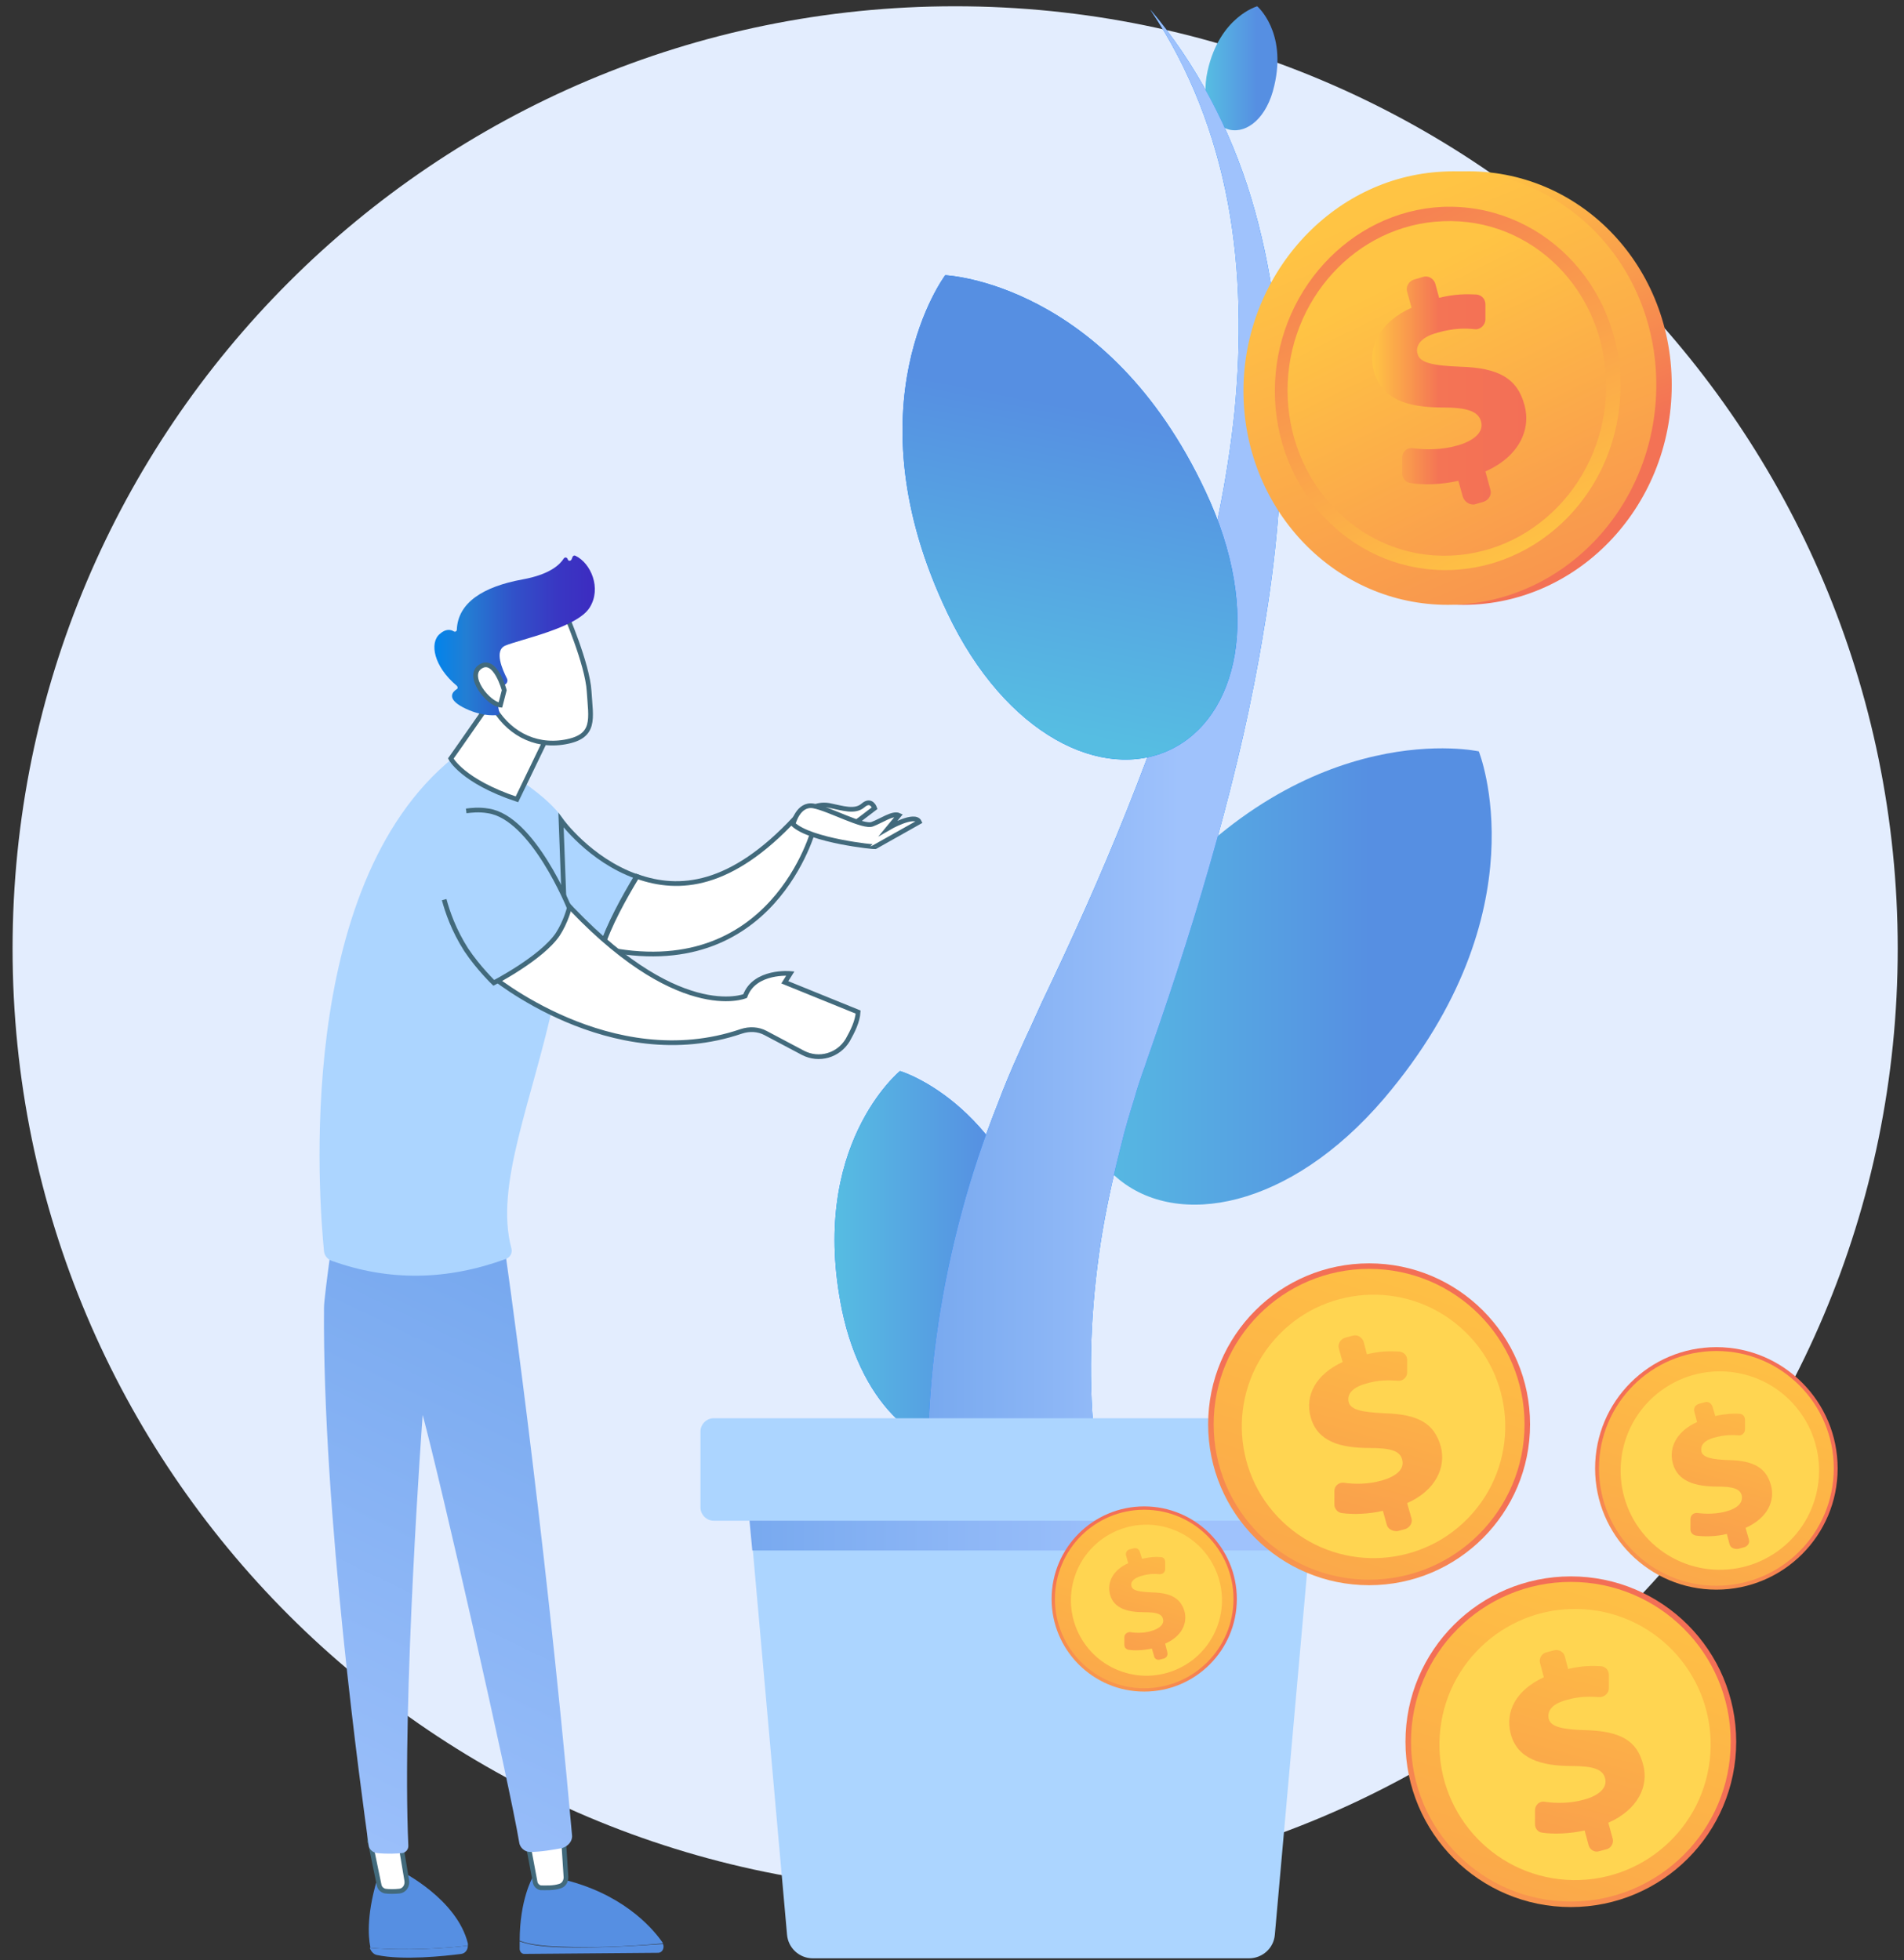 <svg width="101" height="104" viewBox="0 0 101 104" fill="none" xmlns="http://www.w3.org/2000/svg">
<rect x="0" y="0" width="101" height="104" fill="#333333" stroke="none"/>
<g clip-path="url(#clip0_3857_80393)">
<path d="M50.667 100.333C78.281 100.333 100.667 77.948 100.667 50.333C100.667 22.719 78.281 0.333 50.667 0.333C23.052 0.333 0.667 22.719 0.667 50.333C0.667 77.948 23.052 100.333 50.667 100.333Z" fill="#E3EDFE"/>
<path d="M24.819 103.228C24.819 103.198 24.819 103.14 24.819 103.111C24.234 100.742 21.281 99.28 21.281 99.28L20.111 99.368C19.439 101.444 19.526 102.731 19.643 103.286C19.643 103.315 19.643 103.315 19.643 103.345C20.579 103.432 22.567 103.491 24.819 103.228Z" fill="#568FE2"/>
<path d="M19.614 103.345C19.672 103.52 19.818 103.696 19.994 103.725C21.368 104.017 23.561 103.784 24.468 103.667C24.672 103.637 24.818 103.462 24.818 103.228C22.567 103.491 20.579 103.433 19.614 103.345Z" fill="#568FE2"/>
<path d="M19.614 97.614L20.111 100.012C20.14 100.187 20.286 100.304 20.433 100.334C20.637 100.363 20.93 100.363 21.193 100.334C21.456 100.304 21.631 100.041 21.573 99.749L21.222 97.644H19.614V97.614Z" fill="white" stroke="#426A7C" stroke-width="0.25" stroke-miterlimit="10"/>
<path d="M29.877 103.316C28.59 103.287 27.918 103.141 27.567 102.994C27.567 103.111 27.567 103.257 27.567 103.404C27.567 103.55 27.684 103.667 27.801 103.667L34.906 103.608C35.14 103.608 35.257 103.345 35.169 103.141C34.234 103.199 31.865 103.374 29.877 103.316Z" fill="#568FE2"/>
<path d="M35.169 103.111C35.169 103.082 35.14 103.082 35.14 103.053C34.526 102.176 32.918 100.421 29.76 99.69L28.24 99.632C28.24 99.632 27.567 100.801 27.567 102.965C27.918 103.111 28.59 103.257 29.877 103.287C31.865 103.374 34.234 103.199 35.169 103.111Z" fill="#568FE2"/>
<path d="M27.919 97.409C27.948 97.526 28.27 99.222 28.387 99.865C28.416 100.011 28.533 100.128 28.679 100.158C28.942 100.158 29.352 100.187 29.702 100.07C29.907 100.011 30.024 99.807 30.024 99.602L29.849 96.912L27.919 97.409Z" fill="white" stroke="#426A7C" stroke-width="0.25" stroke-miterlimit="10"/>
<path d="M26.749 66.064C26.749 66.064 28.825 80.363 30.345 97.38C30.374 97.702 30.111 97.965 29.819 98.053C29.351 98.14 28.678 98.257 28.123 98.257C27.831 98.257 27.567 98.023 27.538 97.731C27.041 94.719 23.386 78.638 22.421 75.07C22.421 75.07 21.31 90.129 21.661 97.936C21.661 98.14 21.515 98.287 21.339 98.316C21.047 98.345 20.579 98.374 19.994 98.316C19.76 98.287 19.585 98.111 19.556 97.906C19.205 95.363 17.099 80.246 17.187 69.368C17.187 68.754 17.918 63.696 17.918 63.696L26.749 66.064Z" fill="url(#paint0_linear_3857_80393)"/>
<path d="M17.567 66.883C17.363 66.795 17.216 66.62 17.187 66.386C16.924 63.696 15.579 47.058 24.029 40.216C24.029 40.216 24.526 38.959 28.503 42.058C32.479 45.187 30.345 48.462 29.409 52.965C28.24 58.432 26.222 62.877 27.129 66.24C27.187 66.473 27.07 66.707 26.836 66.795C23.707 67.935 20.637 67.994 17.567 66.883Z" fill="#ACD5FF"/>
<path d="M27.304 35.216C27.304 35.45 23.912 40.245 23.912 40.245C23.912 40.245 24.526 41.444 27.421 42.409L29.907 37.263L27.304 35.216Z" fill="white" stroke="#426A7C" stroke-width="0.25" stroke-miterlimit="10"/>
<path d="M29.964 32.468C29.964 32.468 31.163 35.216 31.251 36.678C31.339 38.14 31.631 39.076 29.964 39.368C28.298 39.661 26.865 38.813 26.105 37.38C26.105 37.38 24.906 35.158 25.169 34.252C25.462 33.345 29.964 32.468 29.964 32.468Z" fill="white" stroke="#426A7C" stroke-width="0.25" stroke-miterlimit="10"/>
<path d="M26.69 36.357L26.777 36.328C26.894 36.269 26.953 36.123 26.894 36.006C26.66 35.538 26.193 34.515 26.807 34.252C27.567 33.93 30.608 33.316 31.28 32.234C31.924 31.211 31.339 29.866 30.52 29.485C30.462 29.456 30.403 29.485 30.374 29.544L30.315 29.69C30.257 29.778 30.14 29.778 30.111 29.661C30.081 29.573 29.965 29.544 29.906 29.632C29.701 29.953 29.175 30.48 27.713 30.743C25.637 31.123 24.292 31.971 24.233 33.404C24.233 33.491 24.146 33.55 24.058 33.491C23.912 33.404 23.649 33.345 23.327 33.637C22.771 34.105 23.006 35.363 24.233 36.386C24.292 36.444 24.292 36.532 24.233 36.561C24 36.708 23.678 37.059 24.555 37.526C25.462 37.994 26.134 37.965 26.397 37.936C26.456 37.936 26.514 37.877 26.485 37.789L26.222 36.532C26.193 36.474 26.251 36.386 26.339 36.386H26.69V36.357Z" fill="url(#paint1_linear_3857_80393)"/>
<path d="M26.748 36.62C26.748 36.62 26.28 34.865 25.491 35.363C24.701 35.86 25.9 37.351 26.544 37.409L26.748 36.62Z" fill="white" stroke="#426A7C" stroke-width="0.25" stroke-miterlimit="10"/>
<path d="M29.76 43.521L29.994 49.778C30.667 50.012 31.281 50.188 31.895 50.304C32.275 49.106 33.094 47.614 33.766 46.503C31.281 45.626 29.76 43.521 29.76 43.521Z" fill="#ACD5FF" stroke="#426A7C" stroke-width="0.25" stroke-miterlimit="10"/>
<path d="M42.187 43.404C38.766 47.088 36.018 47.293 33.795 46.503C33.123 47.614 32.304 49.076 31.924 50.304C41.018 52.322 43.181 43.93 43.181 43.93L42.187 43.404Z" fill="white" stroke="#426A7C" stroke-width="0.25" stroke-miterlimit="10"/>
<path d="M42.86 43.023C42.86 43.023 43.24 42.614 43.971 42.731C44.702 42.877 45.345 43.111 45.784 42.731C46.222 42.351 46.398 42.877 46.398 42.877L45.053 43.901L42.86 43.023Z" fill="white" stroke="#426A7C" stroke-width="0.25" stroke-miterlimit="10"/>
<path d="M42.07 43.725C42.07 43.725 42.333 42.614 43.152 42.76C43.97 42.907 45.812 43.93 46.28 43.725C46.748 43.55 47.362 43.111 47.684 43.257L47.128 43.93C47.128 43.93 48.532 43.111 48.766 43.608L46.426 44.924C46.426 44.953 42.976 44.602 42.07 43.725Z" fill="white" stroke="#426A7C" stroke-width="0.25" stroke-miterlimit="10"/>
<path d="M25.988 51.708C25.988 51.708 32.392 57.088 39.322 54.72C39.76 54.574 40.228 54.603 40.608 54.807L42.596 55.86C43.444 56.299 44.468 56.006 44.965 55.188C45.228 54.72 45.491 54.193 45.52 53.696L41.632 52.117L41.924 51.65C41.924 51.65 40.023 51.474 39.526 52.848C39.526 52.848 35.901 54.369 29.79 47.644C29.79 47.644 27.012 50.012 25.988 51.708Z" fill="white" stroke="#426A7C" stroke-width="0.25" stroke-miterlimit="10"/>
<path d="M23.561 47.731C23.737 48.374 24.059 49.339 24.731 50.392C25.374 51.357 26.193 52.146 26.193 52.146C26.193 52.146 28.737 50.831 29.585 49.573C30.023 48.901 30.199 48.17 30.199 48.17C30.199 48.17 28.269 43.374 25.901 43.024C25.404 42.936 24.965 42.994 24.731 43.024" fill="#ACD5FF"/>
<path d="M23.561 47.731C23.737 48.374 24.059 49.339 24.731 50.392C25.374 51.357 26.193 52.146 26.193 52.146C26.193 52.146 28.737 50.831 29.585 49.573C30.023 48.901 30.199 48.17 30.199 48.17C30.199 48.17 28.269 43.374 25.901 43.024C25.404 42.936 24.965 42.994 24.731 43.024" stroke="#426A7C" stroke-width="0.25" stroke-miterlimit="10"/>
<path d="M47.743 56.824C47.743 56.824 42.86 60.801 44.673 69.543C45.755 74.69 48.971 77.321 51.778 76.766C54.585 76.181 56.544 72.526 55.521 67.35C53.767 58.608 47.743 56.824 47.743 56.824Z" fill="#007CFF"/>
<path d="M47.743 56.824C47.743 56.824 42.86 60.801 44.673 69.543C45.755 74.69 48.971 77.321 51.778 76.766C54.585 76.181 56.544 72.526 55.521 67.35C53.767 58.608 47.743 56.824 47.743 56.824Z" fill="url(#paint2_linear_3857_80393)"/>
<path d="M78.445 39.865C78.445 39.865 69.498 37.877 61.106 47.847C56.164 53.725 56.047 59.777 59.264 62.497C62.451 65.216 68.416 64.134 73.416 58.286C81.866 48.345 78.445 39.865 78.445 39.865Z" fill="url(#paint3_linear_3857_80393)"/>
<path d="M66.691 0.333C66.691 0.333 64.703 0.889 64.059 3.754C63.679 5.45 64.323 6.678 65.229 6.883C66.165 7.088 67.217 6.24 67.597 4.544C68.27 1.678 66.691 0.333 66.691 0.333Z" fill="url(#paint4_linear_3857_80393)"/>
<path d="M50.843 88.93C49.674 84.807 49.177 80.568 49.235 76.415C49.323 72.263 49.966 68.17 51.019 64.281C51.545 62.322 52.188 60.421 52.919 58.579C53.27 57.644 53.65 56.737 54.06 55.831C54.264 55.363 54.469 54.924 54.674 54.486L54.966 53.842L55.258 53.199C56.867 49.837 58.387 46.474 59.761 43.024C61.136 39.603 62.364 36.123 63.358 32.585C64.352 29.047 65.112 25.451 65.492 21.796C65.843 18.141 65.814 14.427 65.141 10.802C64.469 7.176 63.124 3.638 61.019 0.509C63.446 3.375 65.258 6.825 66.37 10.509C67.481 14.193 67.948 18.053 68.007 21.913C68.036 25.772 67.685 29.632 67.042 33.404C66.428 37.205 65.551 40.948 64.527 44.632C63.504 48.316 62.334 51.971 61.077 55.568L60.843 56.24L60.726 56.591L60.609 56.913C60.463 57.351 60.317 57.761 60.2 58.199C59.937 59.047 59.674 59.895 59.469 60.772C59.03 62.497 58.65 64.222 58.387 65.918C57.861 69.369 57.715 72.819 58.036 76.152C58.358 79.486 59.118 82.731 60.375 85.743L50.843 88.93Z" fill="#007CFF"/>
<path d="M50.843 88.93C49.674 84.807 49.177 80.568 49.235 76.415C49.323 72.263 49.966 68.17 51.019 64.281C51.545 62.322 52.188 60.421 52.919 58.579C53.27 57.644 53.65 56.737 54.06 55.831C54.264 55.363 54.469 54.924 54.674 54.486L54.966 53.842L55.258 53.199C56.867 49.837 58.387 46.474 59.761 43.024C61.136 39.603 62.364 36.123 63.358 32.585C64.352 29.047 65.112 25.451 65.492 21.796C65.843 18.141 65.814 14.427 65.141 10.802C64.469 7.176 63.124 3.638 61.019 0.509C63.446 3.375 65.258 6.825 66.37 10.509C67.481 14.193 67.948 18.053 68.007 21.913C68.036 25.772 67.685 29.632 67.042 33.404C66.428 37.205 65.551 40.948 64.527 44.632C63.504 48.316 62.334 51.971 61.077 55.568L60.843 56.24L60.726 56.591L60.609 56.913C60.463 57.351 60.317 57.761 60.2 58.199C59.937 59.047 59.674 59.895 59.469 60.772C59.03 62.497 58.65 64.222 58.387 65.918C57.861 69.369 57.715 72.819 58.036 76.152C58.358 79.486 59.118 82.731 60.375 85.743L50.843 88.93Z" fill="url(#paint5_linear_3857_80393)"/>
<path d="M69.731 79.135L69.439 82.263L67.626 102.643C67.568 103.374 66.954 103.901 66.252 103.901H43.123C42.392 103.901 41.807 103.345 41.749 102.643L39.936 82.263L39.644 79.135H69.731Z" fill="#ACD5FF"/>
<path d="M50.141 14.602C50.141 14.602 44.966 21.474 50.258 32.526C53.358 39.047 58.504 41.474 62.071 39.778C65.638 38.082 67.013 32.585 63.943 26.064C58.738 14.953 50.141 14.602 50.141 14.602Z" fill="#007CFF"/>
<path d="M50.141 14.602C50.141 14.602 44.966 21.474 50.258 32.526C53.358 39.047 58.504 41.474 62.071 39.778C65.638 38.082 67.013 32.585 63.943 26.064C58.738 14.953 50.141 14.602 50.141 14.602Z" fill="url(#paint6_linear_3857_80393)"/>
<path d="M69.731 79.135L69.468 82.263H39.907L39.614 79.135H69.731Z" fill="url(#paint7_linear_3857_80393)"/>
<path d="M71.486 80.684H37.86C37.48 80.684 37.158 80.362 37.158 79.982V75.947C37.158 75.567 37.48 75.245 37.86 75.245H71.486C71.866 75.245 72.188 75.567 72.188 75.947V79.982C72.188 80.391 71.866 80.684 71.486 80.684Z" fill="#ACD5FF"/>
<path d="M60.696 89.749C63.409 89.749 65.609 87.549 65.609 84.836C65.609 82.123 63.409 79.924 60.696 79.924C57.983 79.924 55.784 82.123 55.784 84.836C55.784 87.549 57.983 89.749 60.696 89.749Z" fill="url(#paint8_linear_3857_80393)"/>
<path d="M60.696 89.573C63.312 89.573 65.433 87.453 65.433 84.837C65.433 82.22 63.312 80.1 60.696 80.1C58.08 80.1 55.959 82.22 55.959 84.837C55.959 87.453 58.08 89.573 60.696 89.573Z" fill="url(#paint9_linear_3857_80393)"/>
<path d="M64.61 86.182C65.317 84.085 64.191 81.812 62.095 81.105C59.999 80.397 57.726 81.523 57.019 83.62C56.311 85.716 57.437 87.989 59.533 88.696C61.629 89.404 63.902 88.278 64.61 86.182Z" fill="#FFD551"/>
<path d="M61.222 87.877L61.105 87.468C60.667 87.556 60.199 87.585 59.848 87.527C59.731 87.497 59.643 87.41 59.643 87.263V86.854C59.643 86.708 59.79 86.591 59.936 86.591C60.287 86.649 60.696 86.649 61.076 86.532C61.486 86.415 61.778 86.182 61.69 85.889C61.632 85.626 61.339 85.538 60.696 85.538C59.79 85.538 59.088 85.334 58.883 84.603C58.708 83.93 59.059 83.287 59.848 82.936L59.731 82.527C59.702 82.38 59.76 82.263 59.907 82.205L60.141 82.147C60.287 82.117 60.404 82.176 60.462 82.322L60.579 82.702C60.988 82.614 61.31 82.585 61.573 82.614C61.719 82.614 61.807 82.731 61.807 82.877V83.258C61.807 83.404 61.69 83.521 61.515 83.521C61.281 83.492 60.959 83.492 60.55 83.609C60.053 83.755 59.965 83.989 60.023 84.164C60.082 84.398 60.433 84.456 61.135 84.486C62.129 84.515 62.626 84.807 62.831 85.48C63.006 86.123 62.684 86.825 61.807 87.205L61.924 87.673C61.953 87.819 61.895 87.936 61.749 87.994L61.515 88.053C61.398 88.082 61.252 88.024 61.222 87.877Z" fill="url(#paint10_linear_3857_80393)"/>
<path d="M72.626 84.105C77.341 84.105 81.164 80.283 81.164 75.567C81.164 70.852 77.341 67.029 72.626 67.029C67.91 67.029 64.088 70.852 64.088 75.567C64.088 80.283 67.91 84.105 72.626 84.105Z" fill="url(#paint11_linear_3857_80393)"/>
<path d="M72.626 83.813C77.18 83.813 80.871 80.121 80.871 75.567C80.871 71.013 77.18 67.321 72.626 67.321C68.072 67.321 64.38 71.013 64.38 75.567C64.38 80.121 68.072 83.813 72.626 83.813Z" fill="url(#paint12_linear_3857_80393)"/>
<path d="M78.133 80.266C80.666 77.354 80.359 72.94 77.447 70.407C74.535 67.874 70.121 68.181 67.588 71.093C65.055 74.005 65.362 78.419 68.274 80.952C71.186 83.486 75.6 83.178 78.133 80.266Z" fill="#FFD551"/>
<path d="M73.561 80.889L73.357 80.158C72.597 80.334 71.778 80.363 71.164 80.275C70.959 80.246 70.784 80.041 70.784 79.836V79.105C70.784 78.842 71.017 78.638 71.281 78.667C71.865 78.754 72.567 78.754 73.298 78.55C74.029 78.345 74.526 77.965 74.38 77.439C74.263 76.971 73.766 76.825 72.655 76.825C71.076 76.825 69.877 76.474 69.526 75.187C69.205 74.018 69.819 72.907 71.222 72.263L71.017 71.532C70.959 71.298 71.105 71.064 71.339 70.977L71.778 70.86C72.012 70.801 72.246 70.948 72.333 71.181L72.509 71.854C73.21 71.678 73.766 71.678 74.234 71.708C74.468 71.737 74.643 71.912 74.643 72.146V72.819C74.643 73.082 74.409 73.287 74.146 73.257C73.737 73.228 73.152 73.199 72.48 73.404C71.602 73.638 71.456 74.076 71.544 74.398C71.661 74.807 72.246 74.924 73.474 74.983C75.228 75.041 76.076 75.509 76.427 76.737C76.719 77.848 76.164 79.076 74.643 79.749L74.877 80.567C74.936 80.801 74.79 81.035 74.555 81.123L74.117 81.24C73.854 81.24 73.62 81.123 73.561 80.889Z" fill="url(#paint13_linear_3857_80393)"/>
<path d="M83.327 101.181C88.172 101.181 92.099 97.254 92.099 92.409C92.099 87.565 88.172 83.637 83.327 83.637C78.483 83.637 74.555 87.565 74.555 92.409C74.555 97.254 78.483 101.181 83.327 101.181Z" fill="url(#paint14_linear_3857_80393)"/>
<path d="M83.327 100.889C88.01 100.889 91.807 97.093 91.807 92.41C91.807 87.727 88.01 83.93 83.327 83.93C78.644 83.93 74.848 87.727 74.848 92.41C74.848 97.093 78.644 100.889 83.327 100.889Z" fill="url(#paint15_linear_3857_80393)"/>
<path d="M90.728 93.026C90.987 89.062 87.983 85.638 84.019 85.379C80.054 85.121 76.631 88.124 76.372 92.089C76.113 96.053 79.117 99.476 83.081 99.735C87.045 99.994 90.469 96.99 90.728 93.026Z" fill="#FFD551"/>
<path d="M84.263 97.877L84.059 97.117C83.269 97.292 82.421 97.322 81.807 97.234C81.573 97.205 81.427 97 81.427 96.795V96.035C81.427 95.772 81.661 95.538 81.954 95.597C82.568 95.684 83.299 95.684 84.03 95.48C84.79 95.275 85.287 94.865 85.141 94.339C85.024 93.871 84.498 93.696 83.357 93.696C81.749 93.696 80.492 93.316 80.141 92C79.819 90.801 80.433 89.661 81.895 88.988L81.691 88.228C81.632 87.994 81.778 87.731 82.012 87.672L82.451 87.556C82.685 87.497 82.948 87.643 83.006 87.877L83.182 88.55C83.913 88.374 84.468 88.374 84.936 88.403C85.17 88.433 85.345 88.608 85.345 88.871V89.573C85.345 89.836 85.112 90.041 84.848 90.041C84.41 90.012 83.825 89.983 83.123 90.187C82.217 90.421 82.071 90.86 82.158 91.21C82.275 91.62 82.889 91.766 84.147 91.795C85.96 91.854 86.837 92.351 87.158 93.608C87.48 94.749 86.895 96.006 85.316 96.708L85.55 97.556C85.609 97.79 85.462 98.053 85.228 98.111L84.79 98.228C84.585 98.287 84.322 98.14 84.263 97.877Z" fill="url(#paint16_linear_3857_80393)"/>
<path d="M91.047 84.34C94.6 84.34 97.48 81.46 97.48 77.907C97.48 74.354 94.6 71.474 91.047 71.474C87.494 71.474 84.614 74.354 84.614 77.907C84.614 81.46 87.494 84.34 91.047 84.34Z" fill="url(#paint17_linear_3857_80393)"/>
<path d="M91.047 84.135C94.487 84.135 97.275 81.346 97.275 77.907C97.275 74.467 94.487 71.678 91.047 71.678C87.608 71.678 84.819 74.467 84.819 77.907C84.819 81.346 87.608 84.135 91.047 84.135Z" fill="url(#paint18_linear_3857_80393)"/>
<path d="M94.517 82.134C96.788 80.32 97.158 77.008 95.344 74.737C93.529 72.466 90.217 72.096 87.946 73.91C85.675 75.725 85.305 79.036 87.119 81.307C88.934 83.579 92.246 83.949 94.517 82.134Z" fill="#FFD551"/>
<path d="M91.749 81.941L91.602 81.385C91.017 81.532 90.403 81.532 89.965 81.473C89.789 81.444 89.672 81.298 89.672 81.151V80.596C89.672 80.391 89.848 80.245 90.053 80.274C90.491 80.333 91.047 80.333 91.573 80.187C92.129 80.04 92.48 79.748 92.392 79.339C92.304 78.988 91.924 78.871 91.105 78.871C89.936 78.871 89 78.608 88.737 77.643C88.503 76.766 88.971 75.918 90.023 75.45L89.877 74.894C89.819 74.719 89.936 74.543 90.111 74.485L90.433 74.397C90.608 74.339 90.784 74.456 90.842 74.631L90.988 75.128C91.514 75.011 91.953 74.982 92.275 75.011C92.45 75.011 92.567 75.157 92.567 75.333V75.83C92.567 76.035 92.392 76.181 92.216 76.152C91.895 76.122 91.485 76.122 90.959 76.269C90.287 76.444 90.199 76.766 90.257 77.029C90.345 77.321 90.784 77.438 91.719 77.467C93.035 77.497 93.678 77.877 93.941 78.783C94.175 79.631 93.766 80.537 92.596 81.064L92.772 81.678C92.83 81.853 92.713 82.029 92.538 82.087L92.216 82.175C91.982 82.204 91.807 82.117 91.749 81.941Z" fill="url(#paint19_linear_3857_80393)"/>
<path d="M66.778 20.743C66.778 26.883 71.427 31.941 77.363 32.088C83.533 32.234 88.679 27 88.679 20.421C88.679 13.842 83.504 8.784 77.363 9.105C71.427 9.398 66.778 14.632 66.778 20.743Z" fill="url(#paint20_linear_3857_80393)"/>
<path d="M65.96 20.743C65.96 26.883 70.609 31.941 76.544 32.088C82.714 32.234 87.86 27 87.86 20.421C87.86 13.842 82.685 8.784 76.544 9.105C70.609 9.398 65.96 14.632 65.96 20.743Z" fill="url(#paint21_linear_3857_80393)"/>
<path d="M67.626 20.742C67.626 25.918 71.544 30.157 76.515 30.245C81.661 30.333 85.959 25.947 85.959 20.479C85.959 15.011 81.661 10.771 76.515 10.976C71.573 11.21 67.626 15.567 67.626 20.742Z" fill="url(#paint22_linear_3857_80393)"/>
<path d="M68.299 20.713C68.299 25.479 71.924 29.427 76.515 29.485C81.252 29.544 85.199 25.509 85.199 20.479C85.199 15.45 81.281 11.532 76.544 11.737C71.924 11.912 68.299 15.947 68.299 20.713Z" fill="url(#paint23_linear_3857_80393)"/>
<path d="M77.596 26.357L77.362 25.509C76.456 25.714 75.52 25.743 74.818 25.626C74.555 25.597 74.38 25.363 74.38 25.129V24.281C74.38 23.959 74.643 23.726 74.965 23.784C75.666 23.872 76.485 23.872 77.304 23.638C78.152 23.404 78.737 22.936 78.561 22.351C78.415 21.825 77.83 21.62 76.544 21.62C74.701 21.62 73.298 21.211 72.889 19.72C72.508 18.375 73.24 17.059 74.877 16.328L74.643 15.48C74.555 15.217 74.731 14.924 74.994 14.837L75.491 14.69C75.754 14.603 76.046 14.778 76.134 15.041L76.339 15.802C77.158 15.597 77.801 15.597 78.327 15.626C78.59 15.655 78.795 15.86 78.795 16.152V16.942C78.795 17.234 78.532 17.497 78.24 17.468C77.742 17.41 77.099 17.41 76.28 17.644C75.257 17.907 75.082 18.433 75.199 18.784C75.316 19.252 76.017 19.398 77.45 19.456C79.497 19.515 80.491 20.07 80.871 21.503C81.222 22.79 80.579 24.223 78.795 25.012L79.058 25.977C79.146 26.24 78.971 26.532 78.707 26.62L78.21 26.766C77.947 26.796 77.684 26.62 77.596 26.357Z" fill="url(#paint24_linear_3857_80393)"/>
</g>
<defs>
<linearGradient id="paint0_linear_3857_80393" x1="29.614" y1="69.282" x2="8.483" y2="112.844" gradientUnits="userSpaceOnUse">
<stop stop-color="#78A9EF"/>
<stop offset="0.708" stop-color="#9FC2FC"/>
</linearGradient>
<linearGradient id="paint1_linear_3857_80393" x1="22.997" y1="33.681" x2="31.532" y2="33.681" gradientUnits="userSpaceOnUse">
<stop stop-color="#0084ED"/>
<stop offset="0.205" stop-color="#237ED3"/>
<stop offset="0.491" stop-color="#3152C9"/>
<stop offset="0.767" stop-color="#3937C3"/>
<stop offset="0.967" stop-color="#3C2DC1"/>
</linearGradient>
<linearGradient id="paint2_linear_3857_80393" x1="44.271" y1="66.844" x2="55.797" y2="66.844" gradientUnits="userSpaceOnUse">
<stop stop-color="#56BDE2"/>
<stop offset="0.709" stop-color="#568FE2"/>
</linearGradient>
<linearGradient id="paint3_linear_3857_80393" x1="57.084" y1="51.781" x2="79.119" y2="51.781" gradientUnits="userSpaceOnUse">
<stop stop-color="#56BDE2"/>
<stop offset="0.709" stop-color="#568FE2"/>
</linearGradient>
<linearGradient id="paint4_linear_3857_80393" x1="63.967" y1="3.623" x2="67.787" y2="3.623" gradientUnits="userSpaceOnUse">
<stop stop-color="#56BDE2"/>
<stop offset="0.709" stop-color="#568FE2"/>
</linearGradient>
<linearGradient id="paint5_linear_3857_80393" x1="49.244" y1="44.7" x2="68.023" y2="44.7" gradientUnits="userSpaceOnUse">
<stop stop-color="#78A9EF"/>
<stop offset="0.708" stop-color="#9FC2FC"/>
</linearGradient>
<linearGradient id="paint6_linear_3857_80393" x1="54.523" y1="38.514" x2="59.294" y2="14.891" gradientUnits="userSpaceOnUse">
<stop stop-color="#56BDE2"/>
<stop offset="0.709" stop-color="#568FE2"/>
</linearGradient>
<linearGradient id="paint7_linear_3857_80393" x1="39.615" y1="80.697" x2="69.741" y2="80.697" gradientUnits="userSpaceOnUse">
<stop stop-color="#78A9EF"/>
<stop offset="0.708" stop-color="#9FC2FC"/>
</linearGradient>
<linearGradient id="paint8_linear_3857_80393" x1="56.253" y1="94.1" x2="60.603" y2="85.009" gradientUnits="userSpaceOnUse">
<stop stop-color="#FFC444"/>
<stop offset="0.996" stop-color="#F36F56"/>
</linearGradient>
<linearGradient id="paint9_linear_3857_80393" x1="62.732" y1="78.661" x2="51.652" y2="112.114" gradientUnits="userSpaceOnUse">
<stop stop-color="#FFC444"/>
<stop offset="0.996" stop-color="#F36F56"/>
</linearGradient>
<linearGradient id="paint10_linear_3857_80393" x1="62.392" y1="79.626" x2="56.949" y2="99.119" gradientUnits="userSpaceOnUse">
<stop stop-color="#FFC444"/>
<stop offset="0.996" stop-color="#F36F56"/>
</linearGradient>
<linearGradient id="paint11_linear_3857_80393" x1="64.916" y1="91.703" x2="72.487" y2="75.877" gradientUnits="userSpaceOnUse">
<stop stop-color="#FFC444"/>
<stop offset="0.996" stop-color="#F36F56"/>
</linearGradient>
<linearGradient id="paint12_linear_3857_80393" x1="76.194" y1="64.827" x2="56.907" y2="123.062" gradientUnits="userSpaceOnUse">
<stop stop-color="#FFC444"/>
<stop offset="0.996" stop-color="#F36F56"/>
</linearGradient>
<linearGradient id="paint13_linear_3857_80393" x1="75.603" y1="66.506" x2="66.126" y2="100.44" gradientUnits="userSpaceOnUse">
<stop stop-color="#FFC444"/>
<stop offset="0.996" stop-color="#F36F56"/>
</linearGradient>
<linearGradient id="paint14_linear_3857_80393" x1="75.366" y1="109.032" x2="83.157" y2="92.748" gradientUnits="userSpaceOnUse">
<stop stop-color="#FFC444"/>
<stop offset="0.996" stop-color="#F36F56"/>
</linearGradient>
<linearGradient id="paint15_linear_3857_80393" x1="86.972" y1="81.378" x2="67.125" y2="141.301" gradientUnits="userSpaceOnUse">
<stop stop-color="#FFC444"/>
<stop offset="0.996" stop-color="#F36F56"/>
</linearGradient>
<linearGradient id="paint16_linear_3857_80393" x1="86.364" y1="83.105" x2="76.613" y2="118.023" gradientUnits="userSpaceOnUse">
<stop stop-color="#FFC444"/>
<stop offset="0.996" stop-color="#F36F56"/>
</linearGradient>
<linearGradient id="paint17_linear_3857_80393" x1="85.234" y1="90.093" x2="90.943" y2="78.161" gradientUnits="userSpaceOnUse">
<stop stop-color="#FFC444"/>
<stop offset="0.996" stop-color="#F36F56"/>
</linearGradient>
<linearGradient id="paint18_linear_3857_80393" x1="93.738" y1="69.83" x2="79.197" y2="113.735" gradientUnits="userSpaceOnUse">
<stop stop-color="#FFC444"/>
<stop offset="0.996" stop-color="#F36F56"/>
</linearGradient>
<linearGradient id="paint19_linear_3857_80393" x1="93.292" y1="71.095" x2="86.147" y2="96.679" gradientUnits="userSpaceOnUse">
<stop stop-color="#FFC444"/>
<stop offset="0.996" stop-color="#F36F56"/>
</linearGradient>
<linearGradient id="paint20_linear_3857_80393" x1="73.886" y1="11.262" x2="89.229" y2="48.474" gradientUnits="userSpaceOnUse">
<stop stop-color="#FFC444"/>
<stop offset="0.383" stop-color="#F37255"/>
<stop offset="0.996" stop-color="#F36F56"/>
</linearGradient>
<linearGradient id="paint21_linear_3857_80393" x1="73.075" y1="11.262" x2="88.417" y2="48.474" gradientUnits="userSpaceOnUse">
<stop stop-color="#FFC444"/>
<stop offset="0.996" stop-color="#F36F56"/>
</linearGradient>
<linearGradient id="paint22_linear_3857_80393" x1="81.226" y1="30.014" x2="70.478" y2="7.109" gradientUnits="userSpaceOnUse">
<stop stop-color="#FFC444"/>
<stop offset="0.996" stop-color="#F36F56"/>
</linearGradient>
<linearGradient id="paint23_linear_3857_80393" x1="73.983" y1="14.923" x2="88.191" y2="43.882" gradientUnits="userSpaceOnUse">
<stop stop-color="#FFC444"/>
<stop offset="0.996" stop-color="#F36F56"/>
</linearGradient>
<linearGradient id="paint24_linear_3857_80393" x1="72.824" y1="20.7" x2="81.003" y2="20.7" gradientUnits="userSpaceOnUse">
<stop stop-color="#FFC444"/>
<stop offset="0.427" stop-color="#F47455"/>
<stop offset="0.996" stop-color="#F36F56"/>
</linearGradient>
<clipPath id="clip0_3857_80393">
<rect width="100" height="103.567" fill="white" transform="translate(0.667 0.333)"/>
</clipPath>
</defs>
</svg>
